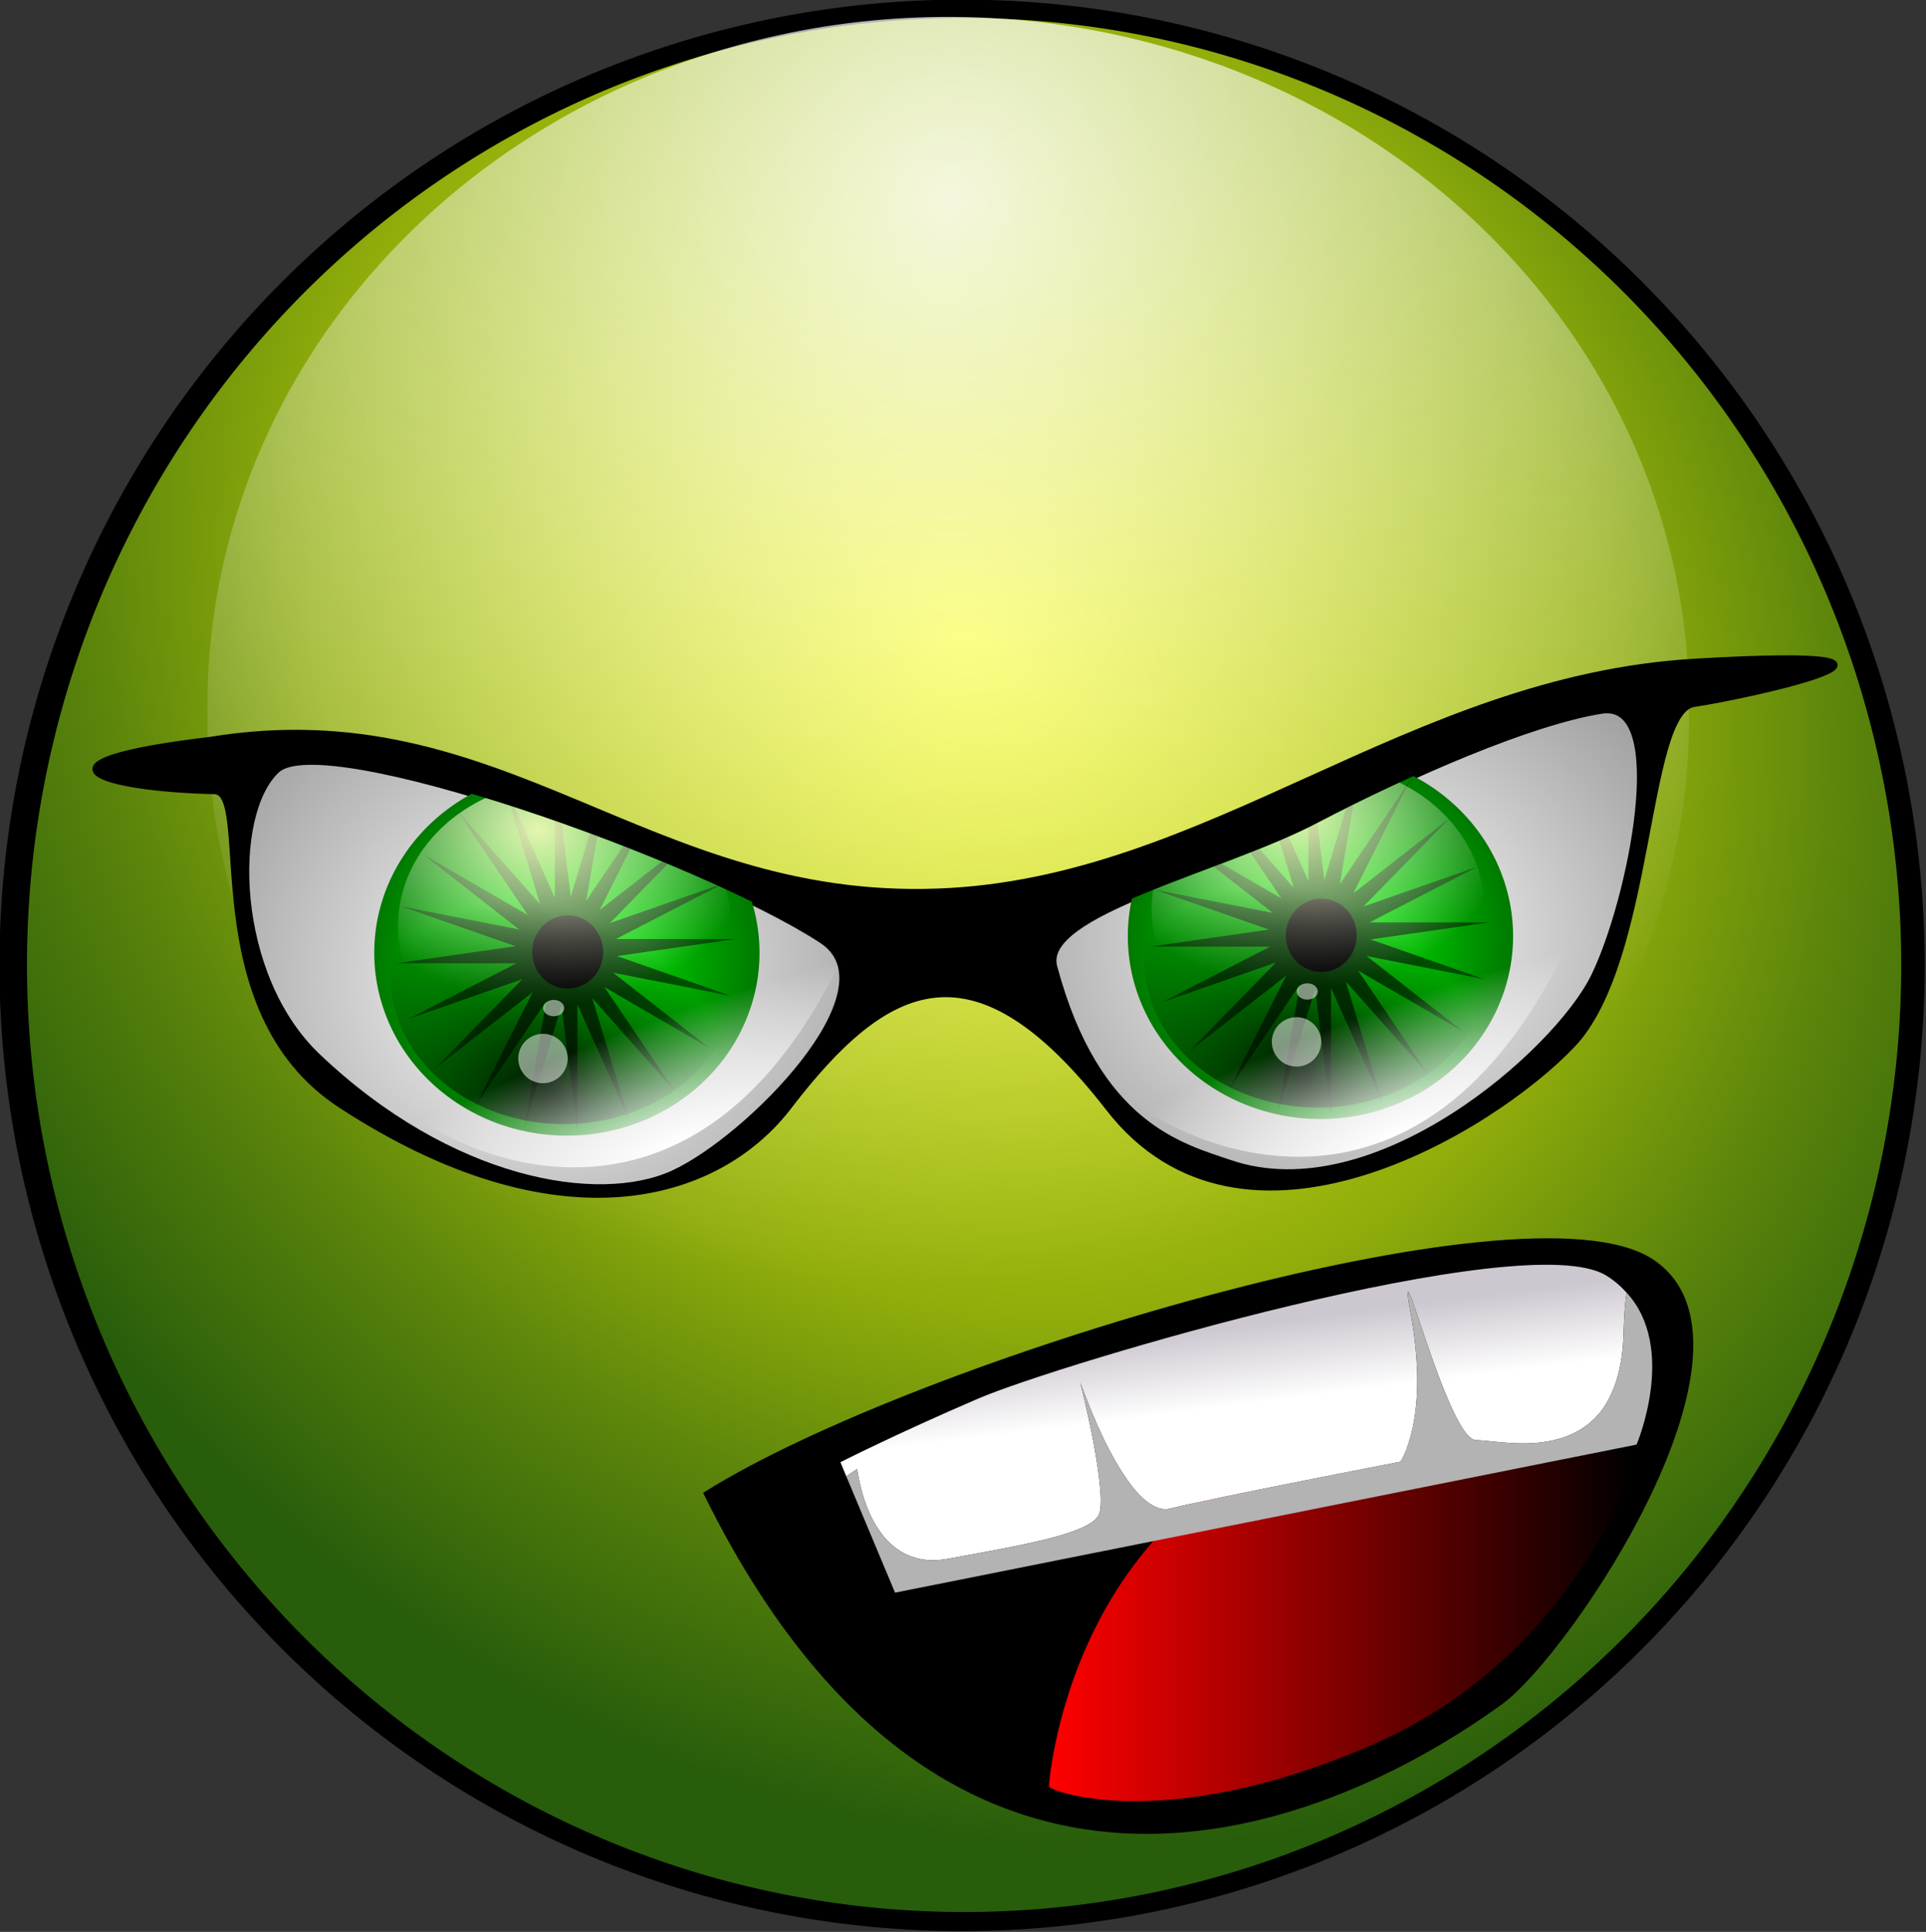 <?xml version="1.0"?>
<svg xmlns:rdf="http://www.w3.org/1999/02/22-rdf-syntax-ns#" xmlns="http://www.w3.org/2000/svg" xmlns:cc="http://web.resource.org/cc/" xmlns:xlink="http://www.w3.org/1999/xlink" xmlns:dc="http://purl.org/dc/elements/1.1/" xmlns:svg="http://www.w3.org/2000/svg" id="svg2" viewBox="0 0 380.1 381.3" version="1.0">
  <rect x="0" y="0" width="380.1" height="381.3" fill="#333333" stroke="none"/>
  <defs id="defs4">
    <linearGradient id="linearGradient3442">
      <stop id="stop3444" stop-color="#fff" offset="0"/>
      <stop id="stop3446" stop-color="#fff" stop-opacity="0" offset="1"/>
    </linearGradient>
    <radialGradient id="radialGradient3622" gradientUnits="userSpaceOnUse" cy="277.22" cx="391.69" gradientTransform="matrix(.823 -.826 .941 .937 -190.71 334.76)" r="157.26">
      <stop id="stop3556" stop-color="#f8fd0c" offset="0"/>
      <stop id="stop3568" stop-color="#90ad0b" offset=".559"/>
      <stop id="stop3570" stop-color="#5c850b" offset=".75"/>
      <stop id="stop3558" stop-color="#285d0b" offset="1"/>
    </radialGradient>
    <radialGradient id="radialGradient3351" gradientUnits="userSpaceOnUse" cy="340.94" cx="335.8" gradientTransform="matrix(1 0 0 .92 0 27.374)" r="32.324">
      <stop id="stop3274" stop-color="#0f0" offset="0"/>
      <stop id="stop3276" stop-color="#007900" offset="1"/>
    </radialGradient>
    <radialGradient id="radialGradient3353" gradientUnits="userSpaceOnUse" cy="155.78" cx="153.02" gradientTransform="matrix(.98 -.814 .859 1.035 -133.84 117.77)" r="27.014">
      <stop id="stop3318" stop-color="#ffffc4" offset="0"/>
      <stop id="stop3321" stop-color="#fff" stop-opacity="0" offset="1"/>
    </radialGradient>
    <radialGradient id="radialGradient3355" gradientUnits="userSpaceOnUse" cy="175.6" cx="125.99" gradientTransform="matrix(-.722 .688 -.845 -.886 365.28 240.41)" r="34.234">
      <stop id="stop3331" offset="0"/>
      <stop id="stop3333" stop-opacity="0" offset="1"/>
    </radialGradient>
    <radialGradient id="radialGradient3383" gradientUnits="userSpaceOnUse" cy="215.43" cx="396.8" gradientTransform="matrix(1 -1.091 1.014 1.004 -220.13 412.2)" r="101.24">
      <stop id="stop3548" stop-color="#fff" stop-opacity=".859" offset="0"/>
      <stop id="stop3550" stop-color="#fff" stop-opacity="0" offset="1"/>
    </radialGradient>
    <radialGradient id="radialGradient3420" xlink:href="#linearGradient3442" gradientUnits="userSpaceOnUse" cy="468.35" cx="442.38" gradientTransform="matrix(3.501 7.527e-7 -6.3706e-7 2.963 -1106.5 -919.55)" r="58.478"/>
    <radialGradient id="radialGradient3422" xlink:href="#linearGradient3442" gradientUnits="userSpaceOnUse" cy="474.91" cx="284.03" gradientTransform="matrix(3.367 -.075 .07 3.13 -705.4 -989.97)" r="59.426"/>
    <clipPath id="clipPath3428" clipPathUnits="userSpaceOnUse">
      <path id="path3430" d="m70.687 108.06c9.137-8.525 83.663 17.97 107.54 33.58 14.82 9.69-14.56 39.24-29.31 45.99s-44.01 1.86-70.238-23.12c-16.656-15.86-17.38-47.7-7.995-56.45z" fill-rule="evenodd" stroke="#000" stroke-width="1.195px" fill="url(#radialGradient3432)"/>
    </clipPath>
    <radialGradient id="radialGradient3432" xlink:href="#linearGradient3442" gradientUnits="userSpaceOnUse" cy="474.91" cx="284.03" gradientTransform="matrix(3.367 -.075 .07 3.13 -865.95 -1316.5)" r="59.426"/>
    <clipPath id="clipPath3434" clipPathUnits="userSpaceOnUse">
      <path id="path3436" d="m127.25 121.8c18.66-9.78 42.26-19.99 56.16-22.188 13.89-2.194 5.8 37.548-1.53 52.488-7.32 14.94-43.08 46.51-71.76 36.79-9.71-3.29-26.369-7.47-34.736-38.73-2.862-10.69 33.216-18.57 51.866-28.36z" fill-rule="evenodd" stroke="#000" stroke-width="1.195px" fill="url(#radialGradient3438)"/>
    </clipPath>
    <radialGradient id="radialGradient3438" xlink:href="#linearGradient3442" gradientUnits="userSpaceOnUse" cy="468.35" cx="442.38" gradientTransform="matrix(3.501 7.527e-7 -6.3706e-7 2.963 -1415.8 -1242.8)" r="58.478"/>
    <radialGradient id="radialGradient3448" xlink:href="#linearGradient3442" gradientUnits="userSpaceOnUse" cy="488.79" cx="437.91" gradientTransform="matrix(-1.769 .676 -.164 -.428 1307.6 419.5)" r="53.476"/>
    <radialGradient id="radialGradient3452" xlink:href="#linearGradient3442" gradientUnits="userSpaceOnUse" cy="488.79" cx="437.91" gradientTransform="matrix(-1.769 .676 -.164 -.428 1164.7 421.59)" r="53.476"/>
    <linearGradient id="linearGradient3473" y2="545.75" gradientUnits="userSpaceOnUse" y1="561.35" x2="408.16" x1="410.11">
      <stop id="stop3469" stop-color="#fff" offset="0"/>
      <stop id="stop3471" stop-color="#cdc7cf" offset="1"/>
    </linearGradient>
    <linearGradient id="linearGradient3481" y2="598.79" gradientUnits="userSpaceOnUse" y1="598.79" x2="498.93" x1="383.6">
      <stop id="stop3477" stop-color="#f00" offset="0"/>
      <stop id="stop3479" stop-color="#f00" stop-opacity="0" offset="1"/>
    </linearGradient>
  </defs>
  <g id="layer1" transform="translate(-176.61 -282.57)">
    <path id="path3607" transform="matrix(1.208 0 0 1.238 -107.57 72.005)" d="m549.69 323.99a157.26 153.96 0 1 1 -314.53 0 157.26 153.96 0 1 1 314.53 0z"/>
    <path id="path3542" transform="matrix(1.176 0 0 1.214 -94.611 79.71)" fill="url(#radialGradient3622)" d="m549.69 323.99a157.26 153.96 0 1 1 -314.53 0 157.26 153.96 0 1 1 314.53 0z"/>
    <path id="path3381" transform="matrix(1.444 0 0 1.433 -206.86 41.066)" fill="url(#radialGradient3383)" d="m496.39 266.64a101.24 94.84 0 1 1 -202.47 0 101.24 94.84 0 1 1 202.47 0z"/>
    <path id="path3572" stroke-width="1.195px" stroke="#000" fill-rule="evenodd" d="m218.05 428.61c57.77-9.45 85.97 32.05 143.6 29.93 53.44-1.92 92.7-42.05 149.49-45.37 56.8-3.33 9.71 6.91-0.2 8.33-9.92 1.43-8.22 50.67-24.03 67.3-15.81 16.62-64.98 46.7-91.5 12.49-26.53-34.2-43.9-25.42-63.15-0.3-14.24 18.58-45.76 27.5-88.39-0.31-28.91-18.86-16.9-61.78-24.93-61.96-22.26-0.51-38.85-5.58-0.89-10.11z"/>
    <path id="path3574" d="m231.24 434.57c9.14-8.52 83.66 17.97 107.55 33.59 14.82 9.68-14.56 39.23-29.31 45.99-14.76 6.75-44.02 1.85-70.24-23.13-16.66-15.86-17.38-47.7-8-56.45z" fill-rule="evenodd" stroke="#000" stroke-width="1.195px" fill="url(#radialGradient3422)"/>
    <path id="path3576" d="m436.53 445.03c18.66-9.78 42.26-20 56.16-22.19 13.89-2.19 5.8 37.55-1.53 52.49-7.32 14.93-43.08 46.51-71.76 36.79-9.71-3.29-26.37-7.47-34.74-38.73-2.86-10.7 33.22-18.57 51.87-28.36z" fill-rule="evenodd" stroke="#000" stroke-width="1.195px" fill="url(#radialGradient3420)"/>
    <path id="path3601" stroke-width="1.195px" stroke="#000" fill-rule="evenodd" d="m316.15 577.43c41.14-25.74 161.2-61.92 186.16-45.92 24.95 16-16.19 77.23-29.68 86.98-13.49 9.74-101.17 70.97-156.48-41.06z"/>
    <path id="path3605" fill-rule="evenodd" fill="url(#linearGradient3481)" d="m383.6 635.19s3.37-52.89 52.61-69.58c49.24-16.7 62.72 6.26 62.72 6.26s-11.46 37.57-51.26 54.97c-39.79 17.39-62.72 9.74-64.07 8.35z"/>
    <path id="path3457" fill-rule="evenodd" fill="url(#linearGradient3473)" d="m497.62 537.69c-1.13-1.24-2.45-2.42-4.09-3.41-16.19-9.74-107.73 17.4-123.92 24.35-16.18 6.96-27.14 12.53-27.14 12.53l1.15 2.78 2.16-1.44s0.15 1.27 0.6 3.16c0.22 0.94 0.5 2.03 0.9 3.18 0.4 1.16 0.91 2.4 1.53 3.6s1.36 2.37 2.25 3.44c0.89 1.06 1.93 2.01 3.13 2.78 1.2 0.76 2.57 1.33 4.12 1.62 0.78 0.15 1.6 0.23 2.47 0.22s1.81-0.07 2.78-0.25c7.81-1.42 14.73-2.67 19.97-4 2.62-0.67 4.79-1.35 6.47-2.09 0.84-0.38 1.56-0.76 2.12-1.16 0.57-0.4 0.99-0.84 1.26-1.28 0.26-0.45 0.42-1.2 0.46-2.16 0.05-0.96 0-2.12-0.12-3.44-0.23-2.62-0.74-5.81-1.31-8.87-1.16-6.12-2.6-11.81-2.6-11.81s0.6 1.69 1.6 4.18c0.99 2.5 2.4 5.83 4.09 9.07 0.84 1.62 1.76 3.21 2.72 4.69 0.96 1.47 1.94 2.82 2.97 3.93 1.03 1.12 2.12 2 3.19 2.53 0.53 0.27 1.05 0.45 1.59 0.54 0.53 0.08 1.06 0.07 1.59-0.07 4.26-1.06 15.64-3.39 25.94-5.43 10.3-2.05 19.5-3.82 19.5-3.82s0.37-0.51 0.84-1.62c0.48-1.11 1.08-2.82 1.57-5.13 0.48-2.31 0.87-5.22 0.9-8.81 0.02-1.8-0.06-3.77-0.25-5.91-0.18-2.13-0.46-4.45-0.9-6.93-0.45-2.49-0.69-3.96-0.72-4.66-0.02-0.35 0.02-0.52 0.09-0.5s0.17 0.23 0.31 0.56c0.59 1.33 1.76 4.96 3.22 9.22 1.47 4.26 3.23 9.15 4.97 12.97 0.87 1.91 1.74 3.55 2.56 4.72 0.42 0.58 0.83 1.02 1.22 1.34s0.77 0.5 1.13 0.5c1.42 0 3.9 0.4 6.84 0.57 1.47 0.08 3.04 0.11 4.66 0 1.62-0.12 3.28-0.38 4.9-0.85 1.62-0.46 3.19-1.15 4.66-2.12 0.73-0.49 1.46-1.04 2.12-1.69 0.67-0.65 1.3-1.36 1.88-2.19 0.58-0.82 1.09-1.76 1.56-2.78 0.48-1.02 0.9-2.14 1.25-3.37 0.35-1.24 0.64-2.59 0.85-4.07 0.2-1.47 0.33-3.08 0.37-4.81 0.09-3.33 0.29-5.83 0.59-7.81z"/>
    <path id="path3603" d="m497.62 537.69c-0.3 1.98-0.5 4.48-0.59 7.81-0.04 1.73-0.17 3.34-0.37 4.81-0.21 1.48-0.5 2.83-0.85 4.07-0.35 1.23-0.77 2.35-1.25 3.37-0.47 1.02-0.98 1.96-1.56 2.78-0.58 0.83-1.21 1.54-1.88 2.19-0.66 0.65-1.39 1.2-2.12 1.69-1.47 0.97-3.04 1.66-4.66 2.12-1.62 0.47-3.28 0.73-4.9 0.85-1.62 0.11-3.19 0.08-4.66 0-2.94-0.17-5.42-0.57-6.84-0.57-0.36 0-0.74-0.18-1.13-0.5s-0.8-0.76-1.22-1.34c-0.82-1.17-1.69-2.81-2.56-4.72-1.74-3.82-3.5-8.71-4.97-12.97-1.46-4.26-2.63-7.89-3.22-9.22-0.14-0.33-0.24-0.54-0.31-0.56s-0.11 0.15-0.09 0.5c0.03 0.7 0.27 2.17 0.72 4.66 0.44 2.48 0.72 4.8 0.9 6.93 0.19 2.14 0.27 4.11 0.25 5.91-0.03 3.59-0.42 6.5-0.9 8.81-0.49 2.31-1.09 4.02-1.57 5.13-0.47 1.11-0.84 1.62-0.84 1.62s-9.2 1.77-19.5 3.82c-10.3 2.04-21.68 4.37-25.94 5.43-0.53 0.14-1.06 0.15-1.59 0.07-0.54-0.09-1.06-0.27-1.59-0.54-1.07-0.53-2.16-1.41-3.19-2.53-1.03-1.11-2.01-2.46-2.97-3.93-0.96-1.48-1.88-3.07-2.72-4.69-1.69-3.24-3.1-6.57-4.09-9.07-1-2.49-1.6-4.18-1.6-4.18s1.44 5.69 2.6 11.81c0.57 3.06 1.08 6.25 1.31 8.87 0.12 1.32 0.17 2.48 0.12 3.44-0.04 0.96-0.2 1.71-0.46 2.16-0.27 0.44-0.69 0.88-1.26 1.28-0.56 0.4-1.28 0.78-2.12 1.16-1.68 0.74-3.85 1.42-6.47 2.09-5.24 1.33-12.16 2.58-19.97 4-0.97 0.18-1.91 0.24-2.78 0.25s-1.69-0.07-2.47-0.22c-1.55-0.29-2.92-0.86-4.12-1.62-1.2-0.77-2.24-1.72-3.13-2.78-0.89-1.07-1.63-2.24-2.25-3.44s-1.13-2.44-1.53-3.6c-0.4-1.15-0.68-2.24-0.9-3.18-0.45-1.89-0.6-3.16-0.6-3.16l-2.16 1.44 9.63 22.97 146.34-29.22s8.12-19.06-1.97-30z" fill="#b3b3b3" fill-rule="evenodd"/>
    <g id="g3341" transform="translate(309.28 323.23)" clip-path="url(#clipPath3434)">
      <g id="g3294">
        <path id="path3582" clip-path="none" fill="url(#radialGradient3351)" transform="matrix(1.176 0 0 1.214 -266.97 -269.79)" d="m368.12 340.94a32.324 29.728 0 1 1 -64.65 0 32.324 29.728 0 1 1 64.65 0z"/>
        <path id="path3292" d="m118.56 169.6l3.76-20.5-12.26 16.86 9.91-18.34-16.86 12.25 15.08-14.38-19.82 6.44 18.79-9.01h-20.84l20.66-2.77-19.824-6.44 20.504 3.75-16.86-12.25 18.34 9.9-12.25-16.86 14.38 15.09-6.44-19.83 9.01 18.8 0.01-20.85 2.76 20.66 6.44-19.82-3.75 20.5 12.25-16.86-9.9 18.34 16.86-12.25-15.09 14.38 19.83-6.44-18.79 9.02h20.84l-20.66 2.76 19.82 6.45-20.5-3.76 16.86 12.26-18.34-9.91 12.25 16.87-14.38-15.09 6.44 19.82-9.02-18.79v20.84l-2.76-20.66-6.45 19.82z" fill="#004e00" transform="matrix(1.134 0 0 1.218 -14.885 -27.897)"/>
      </g>
      <path id="path3312" transform="translate(-.466 -.466)" d="m135.54 144.41a6.986 7.219 0 1 1 -13.98 0 6.986 7.219 0 1 1 13.98 0z"/>
      <path id="path3314" opacity=".898" transform="matrix(1.216 0 0 .976 -60.007 -31.023)" fill="url(#radialGradient3353)" d="m181.18 173.98a27.014 29.343 0 1 1 -54.03 0 27.014 29.343 0 1 1 54.03 0z"/>
      <path id="path3327" opacity=".898" transform="translate(-.932 .932)" fill="url(#radialGradient3355)" d="m162.55 147.67a34.234 29.11 0 1 1 -68.466 0 34.234 29.11 0 1 1 68.466 0z"/>
      <path id="path3337" opacity=".506" transform="matrix(.697 0 0 .697 45.944 52.802)" fill="#fff" d="m117.84 160.94a6.986 6.986 0 1 1 -13.98 0 6.986 6.986 0 1 1 13.98 0z"/>
      <path id="path3339" opacity=".506" transform="matrix(.297 0 0 .23 92.404 118.01)" fill="#fff" d="m117.84 160.94a6.986 6.986 0 1 1 -13.98 0 6.986 6.986 0 1 1 13.98 0z"/>
    </g>
    <g id="g3357" transform="translate(160.56 326.51)" clip-path="url(#clipPath3428)">
      <g id="g3359">
        <path id="path3361" clip-path="none" fill="url(#radialGradient3351)" transform="matrix(1.176 0 0 1.214 -266.97 -269.79)" d="m368.12 340.94a32.324 29.728 0 1 1 -64.65 0 32.324 29.728 0 1 1 64.65 0z"/>
        <path id="path3363" d="m118.56 169.6l3.76-20.5-12.26 16.86 9.91-18.34-16.86 12.25 15.08-14.38-19.82 6.44 18.79-9.01h-20.84l20.66-2.77-19.824-6.44 20.504 3.75-16.86-12.25 18.34 9.9-12.25-16.86 14.38 15.09-6.44-19.83 9.01 18.8 0.01-20.85 2.76 20.66 6.44-19.82-3.75 20.5 12.25-16.86-9.9 18.34 16.86-12.25-15.09 14.38 19.83-6.44-18.79 9.02h20.84l-20.66 2.76 19.82 6.45-20.5-3.76 16.86 12.26-18.34-9.91 12.25 16.87-14.38-15.09 6.44 19.82-9.02-18.79v20.84l-2.76-20.66-6.45 19.82z" fill="#004e00" transform="matrix(1.134 0 0 1.218 -14.885 -27.897)"/>
      </g>
      <path id="path3365" transform="translate(-.466 -.466)" d="m135.54 144.41a6.986 7.219 0 1 1 -13.98 0 6.986 7.219 0 1 1 13.98 0z"/>
      <path id="path3367" opacity=".898" transform="matrix(1.216 0 0 .976 -60.007 -31.023)" fill="url(#radialGradient3353)" d="m181.18 173.98a27.014 29.343 0 1 1 -54.03 0 27.014 29.343 0 1 1 54.03 0z"/>
      <path id="path3369" opacity=".898" transform="translate(-.932 .932)" fill="url(#radialGradient3355)" d="m162.55 147.67a34.234 29.11 0 1 1 -68.466 0 34.234 29.11 0 1 1 68.466 0z"/>
      <path id="path3371" opacity=".506" transform="matrix(.697 0 0 .697 45.944 52.802)" fill="#fff" d="m117.84 160.94a6.986 6.986 0 1 1 -13.98 0 6.986 6.986 0 1 1 13.98 0z"/>
      <path id="path3373" opacity=".506" transform="matrix(.297 0 0 .23 92.404 118.01)" fill="#fff" d="m117.84 160.94a6.986 6.986 0 1 1 -13.98 0 6.986 6.986 0 1 1 13.98 0z"/>
    </g>
    <path id="path3440" fill-rule="evenodd" fill="url(#radialGradient3448)" d="m398.34 498.64c13.49 11.36 62.24 32.82 90.89-36.92 16.33-39.76-34.09-17.04-34.09-17.04s-68.87 24.14-69.58 30.53 12.07 24.14 12.78 23.43z"/>
    <path id="path3450" fill-rule="evenodd" fill="url(#radialGradient3452)" d="m255.43 500.73c13.49 11.36 62.24 32.81 90.88-36.93 16.33-39.76-34.08-17.04-34.08-17.04s-68.88 24.14-69.59 30.53 12.08 24.15 12.79 23.44z"/>
  </g>
</svg>
